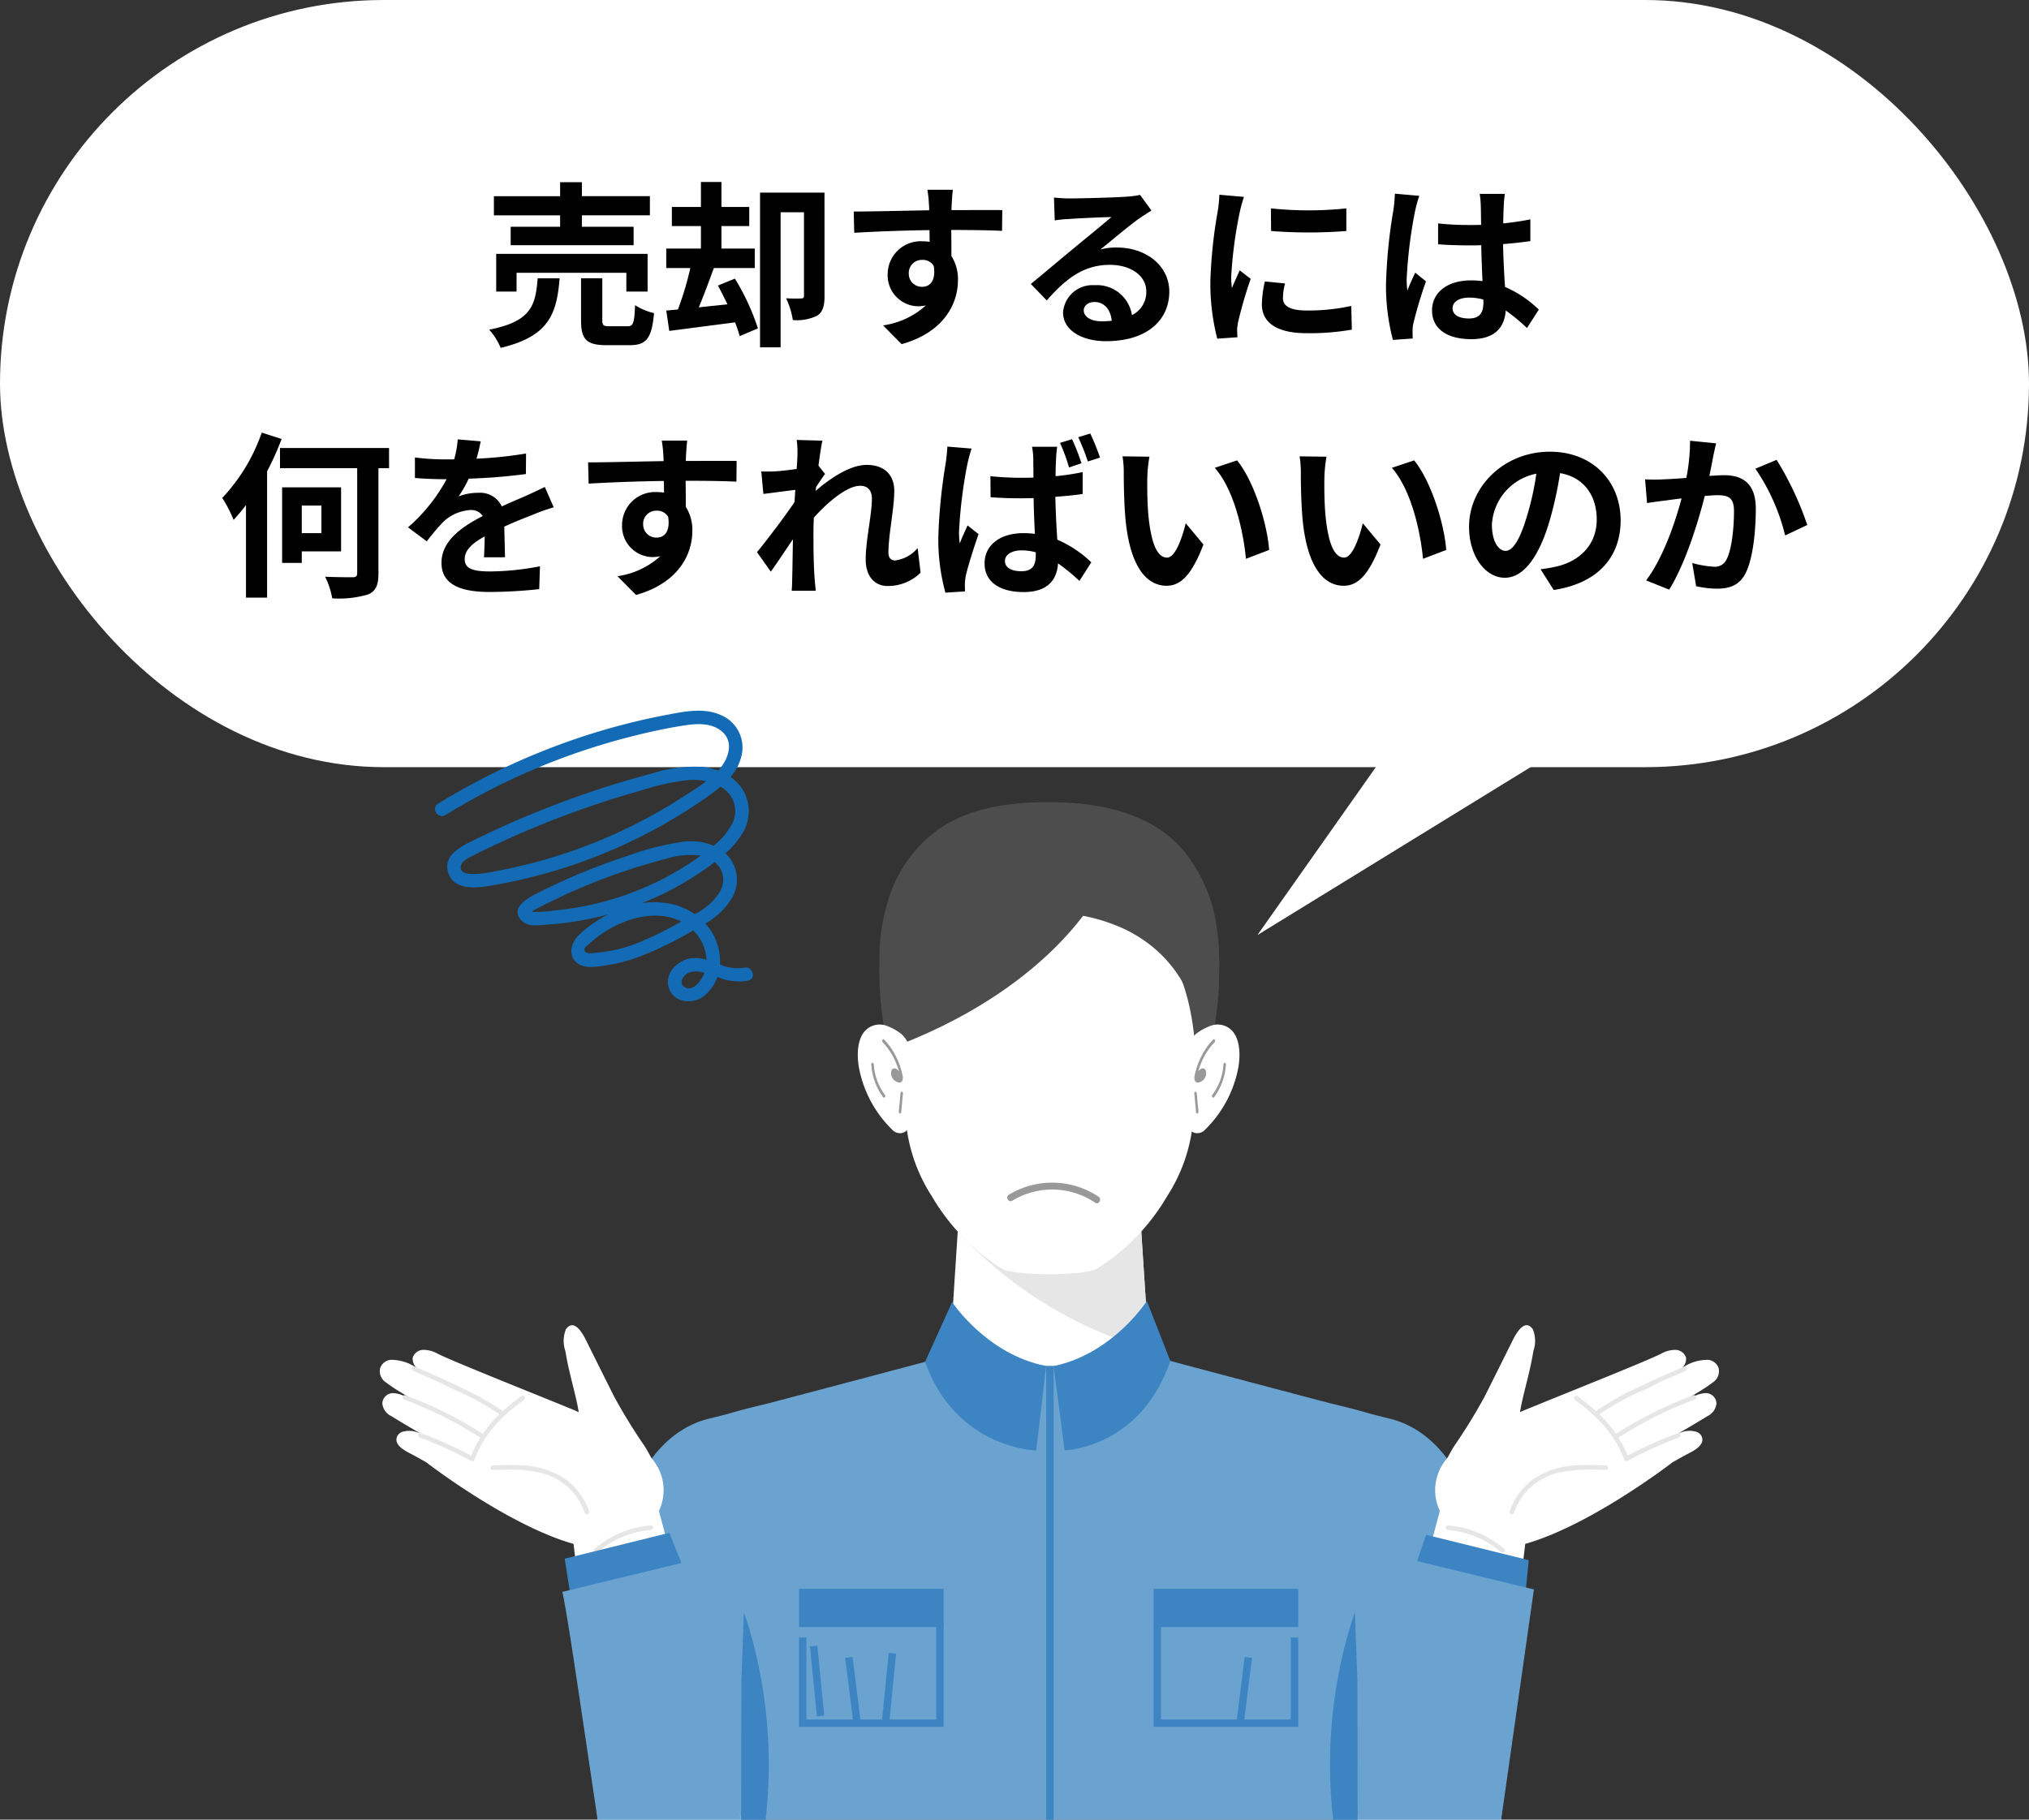 <svg xmlns="http://www.w3.org/2000/svg" xmlns:xlink="http://www.w3.org/1999/xlink" width="275" height="246.682" viewBox="0 0 275 246.682">
  <rect x="0" y="0" width="275" height="246.682" fill="#333333" stroke="none"/>
  <defs>
    <clipPath id="clip-path">
      <rect id="長方形_3202" data-name="長方形 3202" width="43.08" height="39.391" fill="none"/>
    </clipPath>
    <clipPath id="clip-path-2">
      <rect id="長方形_4005" data-name="長方形 4005" width="181.541" height="137.935" fill="none"/>
    </clipPath>
  </defs>
  <g id="img__worries03" data-name="img_ worries03" transform="translate(-816 -972)">
    <g id="グループ_8522" data-name="グループ 8522" transform="translate(619 166)">
      <rect id="長方形_15" data-name="長方形 15" width="275" height="104" rx="52" transform="translate(197 806)" fill="#fff"/>
      <path id="パス_838" data-name="パス 838" d="M80.523,991.832l-32.1,45.527,74.051-45.527Z" transform="translate(319 -104.596)" fill="#fff"/>
    </g>
    <path id="パス_54674" data-name="パス 54674" d="M64.916,13.744h-6.7v2.5H74.876v-2.5H67.868v-1.56h9.216V9.592H67.868V7.7H64.916v1.9H55.94v2.592h8.976Zm11.856,8.784V17.416H56.252v5.112h2.76V19.984h14.88v2.544Zm-14.9-1.8c-.288,3.7-.888,5.856-6.576,6.96a8.422,8.422,0,0,1,1.56,2.472c6.552-1.56,7.608-4.608,7.992-9.432Zm9.768,6.5c-.864,0-1.008-.1-1.008-.864v-5.64h-2.88v5.688c0,2.568.7,3.384,3.48,3.384h3.1c2.256,0,3-.888,3.312-4.344a8.2,8.2,0,0,1-2.568-1.08c-.1,2.448-.24,2.856-1.032,2.856ZM86.3,21.712c.432.792.864,1.656,1.3,2.544l-3.888.408c.672-1.608,1.392-3.552,2.04-5.328h5.544V16.7H86.78V13.648h3.768V11.056H86.78V7.672H84v3.384H80.06v2.592H84V16.7h-4.7v2.64h3.264a42.64,42.64,0,0,1-1.68,5.616l-1.584.144.408,2.76L88.628,26.7a18.93,18.93,0,0,1,.624,1.872l2.472-1.056a31.409,31.409,0,0,0-3.12-6.744Zm14.448-12.6H92.012V30.088H94.8V11.776h3.168v11.3c0,.288-.1.384-.384.384a20.331,20.331,0,0,1-2.04-.024,11.051,11.051,0,0,1,.912,2.952,6.271,6.271,0,0,0,3.264-.576c.816-.5,1.032-1.392,1.032-2.664ZM112.172,20.1A1.774,1.774,0,0,1,114,18.232a1.7,1.7,0,0,1,1.56.84c.312,2.064-.576,2.808-1.56,2.808A1.766,1.766,0,0,1,112.172,20.1Zm12.672-8.616c-1.248-.024-4.488,0-6.888,0,0-.288.024-.528.024-.72.024-.384.1-1.656.168-2.04h-3.456a16.082,16.082,0,0,1,.216,2.064,6.093,6.093,0,0,1,.024.72c-3.192.048-7.512.168-10.224.168l.072,2.88c2.928-.168,6.6-.312,10.2-.36L115,15.784a5.7,5.7,0,0,0-.936-.072,4.476,4.476,0,0,0-4.752,4.44,4.187,4.187,0,0,0,4.1,4.368,5.132,5.132,0,0,0,1.08-.12,10.864,10.864,0,0,1-5.808,2.712l2.52,2.544c5.808-1.632,7.632-5.568,7.632-8.664a5.861,5.861,0,0,0-.888-3.288c0-1.032,0-2.328-.024-3.528,3.216,0,5.448.048,6.888.12Zm13.44,15.072c-1.392,0-2.4-.6-2.4-1.488,0-.6.576-1.128,1.464-1.128,1.3,0,2.184,1.008,2.328,2.544A12.529,12.529,0,0,1,138.284,26.56Zm5.232-17.136a11.462,11.462,0,0,1-1.824.24c-1.344.12-6.432.24-7.68.24-.672,0-1.488-.048-2.16-.12l.1,3.1a15.684,15.684,0,0,1,1.944-.192c1.248-.1,4.512-.24,5.736-.264-1.176,1.032-3.648,3.024-4.968,4.128-1.416,1.152-4.272,3.576-5.952,4.944l2.16,2.232c2.544-2.88,4.92-4.824,8.568-4.824,2.76,0,4.92,1.44,4.92,3.576a3.465,3.465,0,0,1-1.944,3.24,4.785,4.785,0,0,0-5.064-4.056,3.994,3.994,0,0,0-4.272,3.7c0,2.376,2.5,3.888,5.808,3.888,5.736,0,8.592-2.976,8.592-6.72,0-3.456-3.072-5.976-7.1-5.976a7.992,7.992,0,0,0-2.232.264c1.488-1.2,3.984-3.312,5.256-4.2q.792-.54,1.656-1.08Zm17.736,1.824.024,3.072a65.78,65.78,0,0,0,10.2,0V11.248A48.5,48.5,0,0,1,161.252,11.248Zm-.816,9.912a14.647,14.647,0,0,0-.408,3.1c0,2.424,1.944,3.912,6.048,3.912a33.036,33.036,0,0,0,6.144-.48l-.072-3.216a27.391,27.391,0,0,1-5.952.624c-2.4,0-3.312-.624-3.312-1.68a7.821,7.821,0,0,1,.288-1.992ZM154.268,9.4a17.76,17.76,0,0,1-.24,2.328,65.9,65.9,0,0,0-.984,9.408,30.342,30.342,0,0,0,.936,7.776l2.736-.192c-.024-.336-.024-.72-.048-.984a6.983,6.983,0,0,1,.144-1.1,57.3,57.3,0,0,1,1.7-5.832l-1.488-1.152c-.336.768-.72,1.56-1.056,2.4a11.469,11.469,0,0,1-.1-1.536,58.764,58.764,0,0,1,1.152-8.712,19.972,19.972,0,0,1,.576-2.112Zm23.784-.144a17.832,17.832,0,0,1-.216,2.328,70.442,70.442,0,0,0-.984,9.912,28.669,28.669,0,0,0,.936,7.584l2.688-.192c-.024-.336-.024-.744-.024-.984a4.691,4.691,0,0,1,.12-1.1,56.7,56.7,0,0,1,1.7-5.664l-1.464-1.176c-.36.792-.744,1.584-1.056,2.424a11,11,0,0,1-.1-1.536,62.858,62.858,0,0,1,1.128-9.192,19.976,19.976,0,0,1,.576-2.112Zm12,14.76c0,1.392-.5,2.16-1.968,2.16-1.248,0-2.208-.432-2.208-1.392,0-.888.912-1.44,2.256-1.44a7.41,7.41,0,0,1,1.92.264Zm7.512.96A15.086,15.086,0,0,0,192.98,21.9c-.1-1.608-.216-3.5-.264-5.808,1.3-.1,2.544-.24,3.7-.408V12.736c-1.128.24-2.376.408-3.672.552,0-1.056.048-1.944.072-2.472a15.184,15.184,0,0,1,.144-1.536h-3.408a13.45,13.45,0,0,1,.144,1.56c.024.5.024,1.464.048,2.64-.552.024-1.128.024-1.68.024a39.41,39.41,0,0,1-4.152-.216V16.12c1.416.1,2.76.144,4.152.144.552,0,1.128,0,1.7-.024.024,1.68.1,3.408.168,4.872a10.677,10.677,0,0,0-1.56-.1c-3.24,0-5.28,1.656-5.28,4.08,0,2.5,2.064,3.888,5.328,3.888,3.216,0,4.512-1.632,4.656-3.888a24.239,24.239,0,0,1,2.88,2.376ZM24.476,41.648A24.691,24.691,0,0,1,19.124,50.5,18.506,18.506,0,0,1,20.66,53.48a24.893,24.893,0,0,0,1.68-2.016V64.016H25.2V46.9a39.2,39.2,0,0,0,1.968-4.392Zm8.088,9.888V55.28H29.9V51.536Zm2.664,6.216V49.064H27.236V59.312H29.9v-1.56Zm6.5-14.016H26.948v2.736H37.412V60.656c0,.456-.144.6-.624.6s-2.16,0-3.72-.072a10.725,10.725,0,0,1,.96,2.928,13.915,13.915,0,0,0,4.872-.528c1.032-.456,1.392-1.224,1.392-2.88V46.472h1.44Zm15.72,14.808c-.024-1.08-.072-2.832-.1-4.152,1.464-.672,2.808-1.2,3.864-1.608a25.2,25.2,0,0,1,2.832-1.008l-1.2-2.76c-.864.408-1.7.816-2.616,1.224-.984.432-1.992.84-3.216,1.416a3.238,3.238,0,0,0-3.168-1.848,7.438,7.438,0,0,0-2.688.48,14.518,14.518,0,0,0,1.368-2.4,77.427,77.427,0,0,0,7.752-.624l.024-2.784a54.884,54.884,0,0,1-6.72.7c.288-.96.456-1.776.576-2.352l-3.12-.264a13.226,13.226,0,0,1-.48,2.712H49.412a30.493,30.493,0,0,1-4.176-.264v2.784c1.3.12,3.048.168,4.008.168h.288A23.232,23.232,0,0,1,44.3,54.488l2.544,1.9a30.439,30.439,0,0,1,2.208-2.616,5.882,5.882,0,0,1,3.72-1.632,1.857,1.857,0,0,1,1.656.816c-2.712,1.392-5.592,3.312-5.592,6.336,0,3.072,2.808,3.96,6.528,3.96a65.758,65.758,0,0,0,6.72-.384l.1-3.1a36.353,36.353,0,0,1-6.744.7c-2.328,0-3.456-.36-3.456-1.68,0-1.176.96-2.112,2.712-3.072-.024,1.032-.048,2.136-.1,2.832Zm18.72-4.44A1.774,1.774,0,0,1,78,52.232a1.7,1.7,0,0,1,1.56.84c.312,2.064-.576,2.808-1.56,2.808A1.766,1.766,0,0,1,76.172,54.1Zm12.672-8.616c-1.248-.024-4.488,0-6.888,0,0-.288.024-.528.024-.72.024-.384.1-1.656.168-2.04H78.692a16.082,16.082,0,0,1,.216,2.064,6.093,6.093,0,0,1,.024.72c-3.192.048-7.512.168-10.224.168l.072,2.88c2.928-.168,6.6-.312,10.2-.36L79,49.784a5.7,5.7,0,0,0-.936-.072,4.476,4.476,0,0,0-4.752,4.44,4.187,4.187,0,0,0,4.1,4.368,5.132,5.132,0,0,0,1.08-.12,10.864,10.864,0,0,1-5.808,2.712l2.52,2.544c5.808-1.632,7.632-5.568,7.632-8.664a5.861,5.861,0,0,0-.888-3.288c0-1.032,0-2.328-.024-3.528,3.216,0,5.448.048,6.888.12ZM113.372,57.3a4.8,4.8,0,0,1-3.048,1.68c-.6,0-.912-.408-.912-1.032,0-2.472.792-5.952.792-8.424,0-1.992-1.2-3.5-3.744-3.5-2.3,0-5.04,1.9-6.912,3.528a3.581,3.581,0,0,0,.048-.5c.408-.624.912-1.392,1.224-1.8l-.888-1.128c.192-1.488.384-2.712.528-3.384l-3.48-.1a12.677,12.677,0,0,1,.1,2.112c0,.264-.048.936-.1,1.824-1.008.144-2.04.264-2.736.312a20.213,20.213,0,0,1-2.064.024l.288,3.048c1.344-.168,3.168-.408,4.32-.552l-.1,1.656c-1.344,1.992-3.744,5.16-5.088,6.792l1.872,2.64c.816-1.128,1.968-2.88,3-4.392-.048,2.016-.048,3.384-.1,5.232,0,.384-.024,1.248-.072,1.752h3.264c-.048-.528-.144-1.392-.168-1.824-.144-2.232-.144-4.224-.144-6.168,0-.6.024-1.248.048-1.92,1.92-2.136,4.512-4.32,6.288-4.32.984,0,1.584.576,1.584,1.752,0,2.16-.84,5.64-.84,8.232,0,2.28,1.2,3.6,2.976,3.6a6.292,6.292,0,0,0,4.464-1.8Zm24.72-12.264a33.2,33.2,0,0,0-1.32-3.264l-1.632.5a30.188,30.188,0,0,1,1.3,3.288Zm-2.52.768a27.7,27.7,0,0,0-1.272-3.264l-1.632.5a25.046,25.046,0,0,1,1.224,3.336ZM117.4,43.544a23.115,23.115,0,0,1-.24,2.328,74.267,74.267,0,0,0-.984,9.912,27.2,27.2,0,0,0,.96,7.56l2.664-.168c-.024-.336-.024-.744-.024-1.008a6.7,6.7,0,0,1,.12-1.1c.288-1.3,1.056-3.7,1.728-5.664l-1.488-1.176c-.336.792-.744,1.608-1.056,2.448a11.47,11.47,0,0,1-.1-1.536,62.858,62.858,0,0,1,1.128-9.192,20.347,20.347,0,0,1,.576-2.136ZM129.38,58.28c0,1.416-.5,2.16-1.944,2.16-1.272,0-2.232-.432-2.232-1.392,0-.864.936-1.44,2.28-1.44a7.23,7.23,0,0,1,1.9.264ZM135.74,47a32,32,0,0,1-3.672.552c0-1.056.048-1.944.072-2.472a14.7,14.7,0,0,1,.144-1.512h-3.408a9.356,9.356,0,0,1,.168,1.56c0,.5.024,1.464.024,2.616-.552.024-1.1.024-1.656.024a39.532,39.532,0,0,1-4.176-.216l.024,2.856c1.392.1,2.76.144,4.152.144.552,0,1.1-.024,1.68-.024.024,1.68.1,3.384.168,4.848a10.557,10.557,0,0,0-1.536-.1c-3.264,0-5.28,1.68-5.28,4.1,0,2.5,2.04,3.888,5.3,3.888,3.216,0,4.512-1.632,4.656-3.888a26.441,26.441,0,0,1,2.9,2.376l1.608-2.52a15.537,15.537,0,0,0-4.608-3.072c-.1-1.608-.216-3.528-.264-5.808,1.3-.1,2.568-.216,3.7-.384Zm9.048-2.088-3.648-.048a13.774,13.774,0,0,1,.168,2.4c0,1.464.048,4.224.264,6.408.672,6.384,2.952,8.736,5.544,8.736,1.92,0,3.408-1.464,4.992-5.592l-2.4-2.88c-.456,1.872-1.392,4.656-2.52,4.656-1.488,0-2.208-2.328-2.544-5.76-.144-1.7-.168-3.5-.144-5.04A18.833,18.833,0,0,1,144.788,44.912Zm11.88.5-3.024,1.008c2.592,2.928,3.864,8.52,4.224,12.336l3.144-1.2C160.748,53.912,158.924,48.176,156.668,45.416Zm12.12-.5-3.648-.048a13.774,13.774,0,0,1,.168,2.4c0,1.464.048,4.224.264,6.408.672,6.384,2.952,8.736,5.544,8.736,1.92,0,3.408-1.464,4.992-5.592l-2.4-2.88c-.456,1.872-1.392,4.656-2.52,4.656-1.488,0-2.208-2.328-2.544-5.76-.144-1.7-.168-3.5-.144-5.04A18.833,18.833,0,0,1,168.788,44.912Zm11.88.5-3.024,1.008c2.592,2.928,3.864,8.52,4.224,12.336l3.144-1.2C184.748,53.912,182.924,48.176,180.668,45.416ZM193.052,57.68c-.888,0-1.848-1.176-1.848-3.576a7.452,7.452,0,0,1,6.024-6.888,38.149,38.149,0,0,1-1.272,5.76C195,56.192,194.036,57.68,193.052,57.68Zm6.528,5.3c6-.912,9.072-4.464,9.072-9.456,0-5.184-3.72-9.288-9.6-9.288-6.168,0-10.944,4.7-10.944,10.176,0,4.008,2.232,6.912,4.848,6.912,2.592,0,4.656-2.928,6.072-7.728a51.651,51.651,0,0,0,1.416-6.456c3.192.552,4.968,3,4.968,6.288,0,3.456-2.352,5.64-5.4,6.36-.624.144-1.3.264-2.208.384Zm18.48-20.232a26.313,26.313,0,0,1-.5,5.04c-1.2.1-2.328.168-3.072.192a22.069,22.069,0,0,1-2.52,0l.264,3.216c.744-.12,1.968-.288,2.64-.36.456-.072,1.2-.168,2.04-.264-.864,3.24-2.472,7.992-4.8,11.112l3.12,1.248c2.184-3.5,3.912-9.1,4.824-12.7.672-.048,1.248-.1,1.632-.1,1.512,0,2.328.264,2.328,2.16,0,2.352-.312,5.184-.984,6.5a1.728,1.728,0,0,1-1.776,1.032,13.677,13.677,0,0,1-2.9-.5l.528,3.144a13.267,13.267,0,0,0,2.832.336c1.8,0,3.12-.528,3.912-2.184,1.008-2.064,1.344-5.856,1.344-8.664,0-3.408-1.776-4.536-4.3-4.536-.48,0-1.2.048-1.992.1.168-.864.36-1.728.48-2.448.12-.6.288-1.344.432-1.968Zm8.856,3.792a27.45,27.45,0,0,1,4.032,9.048l3-1.416a42.838,42.838,0,0,0-4.152-8.832Z" transform="translate(827 989)"/>
    <g id="グループ_8515" data-name="グループ 8515" transform="translate(874.96 1068.348)">
      <g id="グループ_8514" data-name="グループ 8514" transform="translate(0 0)" clip-path="url(#clip-path)">
        <path id="パス_837" data-name="パス 837" d="M38.844.636C36.516-.452,33.916.089,31.5.544c-2.753.517-5.485,1.168-8.179,1.938A92.648,92.648,0,0,0,7.768,8.527Q4,10.4.417,12.605c-1.007.62,0,2.155,1,1.536A90.611,90.611,0,0,1,26.589,3.5c2.229-.566,4.479-1.062,6.748-1.436,1.873-.308,4.179-.564,5.681.874,1.564,1.5.639,3.8-.621,5.152-.009.01-.019.018-.026.026A8.644,8.644,0,0,0,36.4,7.627a18.58,18.58,0,0,0-6.941.871q-4.328,1.141-8.568,2.581A130.411,130.411,0,0,0,5.135,17.613c-1.584.78-3.9,1.9-3.408,4.085.581,2.588,3.561,2.393,5.568,2.06A71.568,71.568,0,0,0,23.223,19.2a70.55,70.55,0,0,0,14.151-7.87c.45-.325.9-.67,1.334-1.038a4.745,4.745,0,0,1,.75.553,3.741,3.741,0,0,1,.787,4.534,9.418,9.418,0,0,1-2.49,2.925,8.039,8.039,0,0,0-3.961-.565,36.949,36.949,0,0,0-7.713,1.951,83.239,83.239,0,0,0-8.263,3.17q-1.73.77-3.426,1.614c-1.243.618-4.251,1.981-2.82,3.8.888,1.126,2.371.8,3.6.726a42.275,42.275,0,0,0,8.282-1.387,17.884,17.884,0,0,0-3.931,2.769c-.951.884-1.515,2.526-.516,3.588,1.1,1.169,3.094.719,4.479.5a21.617,21.617,0,0,0,3.667-.927,46.143,46.143,0,0,0,7.388-3.5l.468-.261a6.05,6.05,0,0,1,1.793,3.99,5.308,5.308,0,0,0-1.962-.226c-1.863.184-3.777,1.983-3.161,3.995.645,2.1,3.312,2.334,4.824,1.087a5.746,5.746,0,0,0,1.76-2.534,7.406,7.406,0,0,0,4.183.493c1.15-.267.586-2.012-.559-1.747a5.787,5.787,0,0,1-3.278-.45c.005-.067.014-.132.018-.2a7.5,7.5,0,0,0-2.005-5.341A9.882,9.882,0,0,0,40.1,25.631a4.941,4.941,0,0,0-.31-5.848,5.413,5.413,0,0,0-.443-.437,11.362,11.362,0,0,0,2.364-2.806,5.665,5.665,0,0,0,.132-5.607,5.883,5.883,0,0,0-1.8-1.952,6.575,6.575,0,0,0,1.528-3A4.759,4.759,0,0,0,38.844.636M33.706,37.373c-.713-.588.038-1.57.669-1.852a3.23,3.23,0,0,1,2.153.014c-.425,1.068-1.679,2.783-2.822,1.838M16.085,27.091a14.79,14.79,0,0,1-2.944.171c-.1-.191,4.736-2.429,5.236-2.651a82.168,82.168,0,0,1,12.98-4.547A10.57,10.57,0,0,1,36,19.653,39.844,39.844,0,0,1,31.451,22.5a40.216,40.216,0,0,1-12.263,4.189c-1.027.171-2.065.3-3.1.4M28.132,31.21A19.891,19.891,0,0,1,22,32.8c-.439.031-1.773.327-1.748-.438.01-.336.553-.675.762-.865a15.039,15.039,0,0,1,1.509-1.2c2.988-2.08,7.2-3.41,10.7-1.8.056.026.109.06.166.087a49.811,49.811,0,0,1-5.253,2.617M38.6,24.553a8.319,8.319,0,0,1-3.406,3.03,8.555,8.555,0,0,0-2.89-1.319,11.2,11.2,0,0,0-4.292-.167c.778-.308,1.55-.634,2.308-.989a40.994,40.994,0,0,0,7-4.144c.2-.145.394-.293.59-.442a3.078,3.078,0,0,1,.687,4.031M8.657,21.67c-.744.141-5.689,1.322-5.128-.7.18-.652,1.109-1.064,1.649-1.343,1.091-.565,2.206-1.093,3.321-1.611a128.958,128.958,0,0,1,12.95-5.192q3.218-1.093,6.495-2.016a32.941,32.941,0,0,1,6.245-1.395,9.26,9.26,0,0,1,2.577.135c-1.106.855-2.323,1.6-3.467,2.332A70.129,70.129,0,0,1,8.657,21.67" transform="translate(0 0)" fill="#136bb5"/>
      </g>
    </g>
    <g id="グループ_23142" data-name="グループ 23142" transform="translate(867.459 1080.747)">
      <g id="グループ_23141" data-name="グループ 23141" clip-path="url(#clip-path-2)">
        <path id="パス_54640" data-name="パス 54640" d="M174.085,166.043c-.378-4.33-.777-8.741-2.553-12.757s-5.185-7.646-9.7-8.719c-.475-.113-1.376-.341-2.6-.657-1.8-.541-3.641-.981-5.434-1.418-12.633-3.317-35.034-9.3-35.034-9.3l-.026.028-.091-.028a8.278,8.278,0,0,1-2.921,1.775,8.271,8.271,0,0,1-2.922-1.775l-.091.028-.026-.028s-22.4,5.98-35.033,9.3c-1.793.437-3.634.876-5.435,1.418-1.226.316-2.127.544-2.6.657-4.513,1.073-7.921,4.7-9.7,8.719s-2.174,8.427-2.553,12.757l-2.875,32.892H176.96q-1.437-16.446-2.875-32.892" transform="translate(-24.957 -60.999)" fill="#6aa2d0"/>
        <path id="パス_54641" data-name="パス 54641" d="M93.695,230.733a65.587,65.587,0,0,0-1.643-23.82q-.572-2.182-1.3-4.285-.122,3.348-.244,6.694-.047,1.253-.092,2.5-.019,9.454-.04,18.908h3.323" transform="translate(-41.388 -92.798)" fill="#3c85c2"/>
        <path id="パス_54642" data-name="パス 54642" d="M238.07,230.733a65.586,65.586,0,0,1,1.643-23.82q.572-2.182,1.3-4.285.122,3.348.244,6.694.046,1.253.092,2.5.02,9.454.04,18.908H238.07" transform="translate(-108.836 -92.798)" fill="#3c85c2"/>
        <path id="パス_54643" data-name="パス 54643" d="M169.591,119.06c-.021.016-.037.04-.062.047-6.593,2-17.8,1.757-26.992-.056h0q.589-9.1,1.18-18.205l12.341-4.617v-.012l12.351,4.622q.591,9.11,1.181,18.222" transform="translate(-65.278 -44.064)" fill="#fff"/>
        <path id="パス_54644" data-name="パス 54644" d="M144.542,102.28a55.941,55.941,0,0,0,25.914,15.964q-.563-8.7-1.127-17.407l-12.352-4.62v.012l-12.343,4.616q-.046.717-.093,1.434" transform="translate(-66.196 -44.064)" fill="#e6e6e6"/>
        <path id="パス_54645" data-name="パス 54645" d="M170.892,23.7a19.441,19.441,0,0,0-6.621-13.171c-4.409-3.676-10.554-4.222-16.194-4.3a33.283,33.283,0,0,0-13.5,2.365c-6.186,2.649-8.943,9-9.484,15.1-.469,5.3.591,10.611,1.647,15.839,0,0,21.227,1.328,21.226,1.331h.025s.025,0,.025,0l21.226-1.328c1.056-5.228,2.117-10.534,1.647-15.839" transform="translate(-57.237 -2.853)" fill="#4d4d4d"/>
        <path id="パス_54646" data-name="パス 54646" d="M168.892,35.373c-2.133-6.383-6.6-11.082-11.525-12.125a9.574,9.574,0,0,0-1.84-.209c-1.639-.025-7.982-.025-9.621,0a9.526,9.526,0,0,0-1.84.209c-4.925,1.042-9.392,5.742-11.525,12.125-1.8,5.4-1.956,11.649-1.349,17.562a22.409,22.409,0,0,0,3.558,10.994,28.678,28.678,0,0,0,9.487,9.835c1.62,1.027,11.338,1.027,12.957,0a28.7,28.7,0,0,0,9.488-9.835,22.415,22.415,0,0,0,3.558-10.994c.607-5.914.455-12.163-1.349-17.562" transform="translate(-59.935 -10.543)" fill="#fff"/>
        <path id="パス_54647" data-name="パス 54647" d="M171.025,21.32c-.008-.162-.018-.325-.02-.487a26.71,26.71,0,0,0-.331-3.921A20.8,20.8,0,0,0,166.1,6.464C162.255,2.022,156.421.419,150.568.076a49.441,49.441,0,0,0-5.279-.009c-4.475.217-9.018,1.2-12.631,3.841a18.332,18.332,0,0,0-6.516,9.432,25.672,25.672,0,0,0-1.163,7.477h0q0,1.326,0,2.652h0a.5.5,0,0,1,.488.34c.724,2.336,2.091,6.707,2.233,6.828a18.328,18.328,0,0,1,8.468-12.552,24.179,24.179,0,0,1,22.107-.836,19.027,19.027,0,0,1,2.7,1.591,17.48,17.48,0,0,1,4.473,4.588,18.07,18.07,0,0,1,1.711,3.277,20.151,20.151,0,0,1,.654,1.919,8.023,8.023,0,0,1,.488,1.994c.193-.321,1.4-4.154,2.117-6.481l.582.115c0-.04,0-.079,0-.119,0-.1,0-.207.005-.309q0-.214.008-.428l.008-.476.008-.453c0-.119,0-.24.006-.359,0-.073,0-.145,0-.217,0-.191,0-.381-.013-.571" transform="translate(-57.236 0)" fill="#4d4d4d"/>
        <path id="パス_54648" data-name="パス 54648" d="M155.367,22.229S149.3,34.747,128.779,42.883c.383,0-2.475-7.51-2.475-7.51l6.614-9.874,22.449-3.27" transform="translate(-57.843 -10.18)" fill="#4d4d4d"/>
        <path id="パス_54649" data-name="パス 54649" d="M126.626,59.4a3.467,3.467,0,0,0-1.241-2.55,7.287,7.287,0,0,0-1.862-1.026,2.689,2.689,0,0,0-3.157.864c-.885,1.184-.946,3.091-.668,4.722a15.868,15.868,0,0,0,4.508,8.461,1.462,1.462,0,0,0,1.321.465c1.171-.241,1.336-1.878,1.343-3.215q.023-3.866-.244-7.721" transform="translate(-54.751 -25.481)" fill="#fff"/>
        <path id="パス_54650" data-name="パス 54650" d="M130.032,72.647q-.115,1.253-.232,2.506a.2.2,0,0,0,.168.223c.1,0,.156-.1.167-.223q.115-1.253.231-2.506a.2.2,0,0,0-.168-.223c-.1,0-.156.1-.166.223" transform="translate(-59.444 -33.168)" fill="#999"/>
        <path id="パス_54651" data-name="パス 54651" d="M122.935,65.4a8.254,8.254,0,0,0,1.607,4.45c.154.2.391-.116.236-.315A7.689,7.689,0,0,1,123.27,65.4c-.021-.283-.354-.286-.334,0" transform="translate(-56.3 -29.855)" fill="#999"/>
        <path id="パス_54652" data-name="パス 54652" d="M128.437,64.269a10.126,10.126,0,0,0-.894-2.614,9.064,9.064,0,0,0-1.643-2.342c-.171-.175-.338.213-.169.385a8.817,8.817,0,0,1,1.8,2.787,10.538,10.538,0,0,1,.4,1.15c-.042-.055-.085-.105-.123-.147-.247-.27-.657-.414-.878-.008a1.276,1.276,0,0,0,1.085,1.678c.366-.039.506-.444.425-.888" transform="translate(-57.549 -27.143)" fill="#999"/>
        <path id="パス_54653" data-name="パス 54653" d="M201.733,59.4a3.465,3.465,0,0,1,1.241-2.55,7.277,7.277,0,0,1,1.862-1.026,2.689,2.689,0,0,1,3.157.864c.885,1.184.946,3.091.668,4.722a15.864,15.864,0,0,1-4.508,8.461,1.461,1.461,0,0,1-1.32.465c-1.172-.241-1.336-1.878-1.344-3.215q-.022-3.866.244-7.721" transform="translate(-92.275 -25.481)" fill="#fff"/>
        <path id="パス_54654" data-name="パス 54654" d="M204.032,72.647q.115,1.253.231,2.506a.2.2,0,0,1-.167.223c-.1,0-.157-.1-.167-.223q-.115-1.253-.231-2.506a.2.2,0,0,1,.167-.223c.1,0,.156.1.167.223" transform="translate(-93.287 -33.168)" fill="#999"/>
        <path id="パス_54655" data-name="パス 54655" d="M210.008,65.4a8.258,8.258,0,0,1-1.607,4.45c-.155.2-.391-.116-.236-.315a7.7,7.7,0,0,0,1.508-4.134c.02-.283.355-.286.334,0" transform="translate(-95.31 -29.855)" fill="#999"/>
        <path id="パス_54656" data-name="パス 54656" d="M203.742,64.269a10.127,10.127,0,0,1,.894-2.614,9.052,9.052,0,0,1,1.643-2.342c.171-.175.337.213.169.385a8.807,8.807,0,0,0-1.8,2.787,10.311,10.311,0,0,0-.4,1.15c.042-.055.085-.105.123-.147.248-.27.657-.414.878-.008a1.276,1.276,0,0,1-1.086,1.678c-.365-.039-.506-.444-.425-.888" transform="translate(-93.298 -27.143)" fill="#999"/>
        <path id="パス_54657" data-name="パス 54657" d="M157.607,97.608a10.4,10.4,0,0,1,11.217.267c.5.337.968-.472.472-.807a11.326,11.326,0,0,0-12.159-.267c-.512.312-.044,1.12.471.806" transform="translate(-71.862 -43.582)" fill="#999"/>
        <path id="パス_54658" data-name="パス 54658" d="M37.849,155.992a6.545,6.545,0,0,0-.893-7.013c-.027-.033-.057-.063-.085-.1-.331-.553-.6-1.108-.96-1.668a73.618,73.618,0,0,1-4.174-6.8c-1.252-2.5-2.512-5.02-3.757-7.537-.476-.962-1.432-2.614-2.4-1.87a1.441,1.441,0,0,0-.341.373,4.2,4.2,0,0,0-.077,2.923c.028.145.052.286.077.426.36,2.141.958,4.183,1.434,6.3.116.521.222,1.049.306,1.578l-.083-.038c-.418-.189-.84-.368-1.267-.535-4.237-1.75-15.91-6.382-17.778-7.356a3.973,3.973,0,0,0-1.929-.517,1.54,1.54,0,0,0-1.441,1.047,1.635,1.635,0,0,0,.794,1.578l-.145-.087a5.968,5.968,0,0,0-3.691-1.182,1.7,1.7,0,0,0-1.37,1.11,1.8,1.8,0,0,0,.781,1.944c1.317,1.02,2.812,1.791,4.211,2.672.273.184.6.4.972.628-.847-.46-1.691-.919-2.549-1.359a3.775,3.775,0,0,0-1.468-.471A1.455,1.455,0,0,0,.36,141.4a2.128,2.128,0,0,0,1.207,1.737c1.319.817,2.658,1.6,3.993,2.379a5.714,5.714,0,0,0-.551-.216,3.221,3.221,0,0,0-1.908-.036,1.3,1.3,0,0,0-.564.369,1.048,1.048,0,0,0-.2.345c-.012.036-.023.072-.032.107a1.023,1.023,0,0,0,.074.717c.384.8,1.684,1.346,2.3,1.685.544.3,1.087.61,1.631.915.494.38,11.219,8.585,19.966,11.064,1.443,11.623,3.265,37.385,3.265,37.385H48.985L37.849,155.992M8.319,138.568c.919.531,1.833,1.068,2.749,1.6q-1.626-.935-3.247-1.882c.167.092.334.184.5.279" transform="translate(0 -59.911)" fill="#fff"/>
        <path id="パス_54659" data-name="パス 54659" d="M22.17,145.683c.322-.233.01-.773-.314-.538a29.039,29.039,0,0,0-2.527,2.037,37.289,37.289,0,0,0-5.8-3.26q-3.044-1.481-6.173-2.775c-.37-.153-.531.448-.166.6q3.107,1.289,6.131,2.765a37.79,37.79,0,0,1,5.546,3.1c-.408.395-.8.8-1.171,1.237a16.128,16.128,0,0,0-1.085,1.426,53.068,53.068,0,0,0-10.483-5.24c-.371-.137-.532.452-.163.587a52.384,52.384,0,0,1,10.313,5.165,15.89,15.89,0,0,0-1.243,2.438,56.1,56.1,0,0,0-6.8-3.065c-.376-.14-.539.461-.166.6a54.823,54.823,0,0,1,6.969,3.169.3.3,0,0,0,.365-.055.323.323,0,0,0,.092-.131,15.081,15.081,0,0,1,2.7-4.524,23.152,23.152,0,0,1,3.974-3.54" transform="translate(-2.636 -64.63)" fill="#e6e6e6"/>
        <path id="パス_54660" data-name="パス 54660" d="M37.746,167.593a11.355,11.355,0,0,0-5.943-1.778c-1.249-.07-2.5-.028-3.749.02-.4.015-.4.638,0,.622a23.756,23.756,0,0,1,6.167.3A8.655,8.655,0,0,1,39,169.574a8.188,8.188,0,0,1,1.505,2.686c.125.378.727.216.6-.166a8.959,8.959,0,0,0-3.362-4.5" transform="translate(-12.711 -75.921)" fill="#e6e6e6"/>
        <path id="パス_54661" data-name="パス 54661" d="M61.275,180.907a13.205,13.205,0,0,0-7.636,3.179c-.3.263.139.7.441.44a12.5,12.5,0,0,1,7.195-3c.4-.03.4-.652,0-.622" transform="translate(-24.519 -82.85)" fill="#e6e6e6"/>
        <path id="パス_54662" data-name="パス 54662" d="M47.082,191.465l-.814-5.22,14.191-3.508,1.645,4.149Z" transform="translate(-21.19 -83.688)" fill="#3c85c2"/>
        <path id="パス_54663" data-name="パス 54663" d="M50.456,224.926s-.6-4.031-2.529-17.007-2.251-13.871-2.251-13.871l16.9-4.1L69.9,224.926Z" transform="translate(-20.919 -86.99)" fill="#6aa2d0"/>
        <path id="パス_54664" data-name="パス 54664" d="M244.555,197.845H264s1.822-25.762,3.266-37.384c8.747-2.479,19.471-10.684,19.966-11.064.544-.306,1.086-.614,1.631-.915.614-.338,1.913-.882,2.3-1.684a1.023,1.023,0,0,0,.074-.717c-.008-.036-.021-.071-.032-.107a1.032,1.032,0,0,0-.2-.344,1.3,1.3,0,0,0-.563-.369,3.229,3.229,0,0,0-1.91.037,5.64,5.64,0,0,0-.551.215c1.335-.783,2.674-1.562,3.993-2.379a2.13,2.13,0,0,0,1.207-1.737,1.454,1.454,0,0,0-1.659-1.36,3.773,3.773,0,0,0-1.469.47c-.859.44-1.7.9-2.549,1.359.37-.231.7-.443.972-.627,1.4-.881,2.894-1.652,4.212-2.672a1.8,1.8,0,0,0,.779-1.943,1.693,1.693,0,0,0-1.37-1.11,5.967,5.967,0,0,0-3.69,1.183c-.049.028-.1.058-.145.087a1.635,1.635,0,0,0,.793-1.578,1.54,1.54,0,0,0-1.441-1.047,3.967,3.967,0,0,0-1.929.517c-1.867.974-13.54,5.606-17.777,7.356-.427.166-.849.346-1.267.535l-.084.037c.084-.529.19-1.056.306-1.578.476-2.114,1.075-4.156,1.434-6.3.025-.139.049-.281.077-.425a4.2,4.2,0,0,0-.077-2.924,1.44,1.44,0,0,0-.341-.373c-.964-.744-1.92.909-2.4,1.87-1.245,2.517-2.505,5.033-3.757,7.537a73.721,73.721,0,0,1-4.173,6.8c-.359.56-.63,1.114-.961,1.668-.027.033-.057.063-.084.1a6.545,6.545,0,0,0-.894,7.012q-5.569,20.927-11.135,41.854m41.163-59.557q-1.62.95-3.247,1.883c.916-.536,1.829-1.072,2.748-1.6.165-.095.332-.187.5-.279" transform="translate(-111.999 -59.911)" fill="#fff"/>
        <path id="パス_54665" data-name="パス 54665" d="M298.774,145.683c-.322-.233-.01-.773.314-.538a29.046,29.046,0,0,1,2.527,2.037,37.288,37.288,0,0,1,5.8-3.26q3.044-1.481,6.173-2.775c.37-.153.531.448.166.6q-3.107,1.289-6.131,2.765a37.788,37.788,0,0,0-5.546,3.1c.408.395.8.8,1.171,1.237a16.119,16.119,0,0,1,1.085,1.426,53.078,53.078,0,0,1,10.482-5.24c.371-.137.532.452.164.587a52.384,52.384,0,0,0-10.313,5.165,15.893,15.893,0,0,1,1.243,2.438,56.1,56.1,0,0,1,6.8-3.065c.376-.14.539.461.166.6a54.822,54.822,0,0,0-6.969,3.169.3.3,0,0,1-.365-.055.322.322,0,0,1-.092-.131,15.082,15.082,0,0,0-2.7-4.524,23.151,23.151,0,0,0-3.974-3.54" transform="translate(-136.767 -64.63)" fill="#e6e6e6"/>
        <path id="パス_54666" data-name="パス 54666" d="M285.883,167.593a11.355,11.355,0,0,1,5.943-1.778c1.249-.07,2.5-.028,3.749.02.4.015.4.638,0,.622a23.757,23.757,0,0,0-6.167.3,8.655,8.655,0,0,0-4.782,2.818,8.176,8.176,0,0,0-1.5,2.686c-.126.378-.727.216-.6-.166a8.962,8.962,0,0,1,3.362-4.5" transform="translate(-129.378 -75.921)" fill="#e6e6e6"/>
        <path id="パス_54667" data-name="パス 54667" d="M266.863,180.907a13.205,13.205,0,0,1,7.636,3.179c.3.263-.139.7-.441.44a12.5,12.5,0,0,0-7.195-3c-.4-.03-.4-.652,0-.622" transform="translate(-122.078 -82.85)" fill="#e6e6e6"/>
        <path id="パス_54668" data-name="パス 54668" d="M273.479,192.221l.56-5.55-13.929-3.443-1.8,5.38Z" transform="translate(-118.296 -83.913)" fill="#3c85c2"/>
        <path id="パス_54669" data-name="パス 54669" d="M264,224.646l4.441-31.209-16.9-4.1-6.985,35.308Z" transform="translate(-111.999 -86.711)" fill="#6aa2d0"/>
        <path id="パス_54670" data-name="パス 54670" d="M181.162,124.755s-4.6,7.173-12.634,8.821l1.485,11.432s10.229-.241,14.326-12.122Z" transform="translate(-77.181 -57.134)" fill="#3c85c2"/>
        <path id="パス_54671" data-name="パス 54671" d="M140.039,125.035s4.688,7.115,12.743,8.662l-1.341,11.45s-10.826-.18-15.072-12.009Z" transform="translate(-62.453 -57.262)" fill="#3c85c2"/>
        <path id="線_670" data-name="線 670" d="M.5,61.485h-1V0h1Z" transform="translate(90.838 76.448)" fill="#3c85c2"/>
        <rect id="長方形_4001" data-name="長方形 4001" width="18.597" height="4.191" transform="translate(105.4 107.142)" fill="#3c85c2"/>
        <path id="長方形_4002" data-name="長方形 4002" d="M-.5-.5H19.1V4.691H-.5ZM18.1.5H.5V3.691H18.1Z" transform="translate(105.4 107.142)" fill="#3c85c2"/>
        <path id="パス_54672" data-name="パス 54672" d="M213.551,219.423h-19.6V205.4h1v13.023h17.6V207.311h1Z" transform="translate(-89.054 -94.067)" fill="#3c85c2"/>
        <path id="線_671" data-name="線 671" d="M.437,9.522-.5.049l1-.1.934,9.473Z" transform="translate(58.82 114.41)" fill="#3c85c2"/>
        <path id="線_672" data-name="線 672" d="M.5,8.968-.5,8.843.621-.062l.992.124Z" transform="translate(116.619 115.951)" fill="#3c85c2"/>
        <rect id="長方形_4003" data-name="長方形 4003" width="18.597" height="4.191" transform="translate(57.336 107.142)" fill="#3c85c2"/>
        <path id="長方形_4004" data-name="長方形 4004" d="M-.5-.5H19.1V4.691H-.5ZM18.1.5H.5V3.691H18.1Z" transform="translate(57.336 107.142)" fill="#3c85c2"/>
        <path id="パス_54673" data-name="パス 54673" d="M124.877,219.423h-19.6V207.311h1v11.112h17.6V205.4h1Z" transform="translate(-48.444 -94.067)" fill="#3c85c2"/>
        <path id="線_673" data-name="線 673" d="M.5,9.522l-1-.1L.437-.049l1,.1Z" transform="translate(68.555 115.383)" fill="#3c85c2"/>
        <path id="線_674" data-name="線 674" d="M.621,8.968-.5.062.5-.062,1.613,8.843Z" transform="translate(63.596 115.951)" fill="#3c85c2"/>
      </g>
    </g>
  </g>
</svg>
